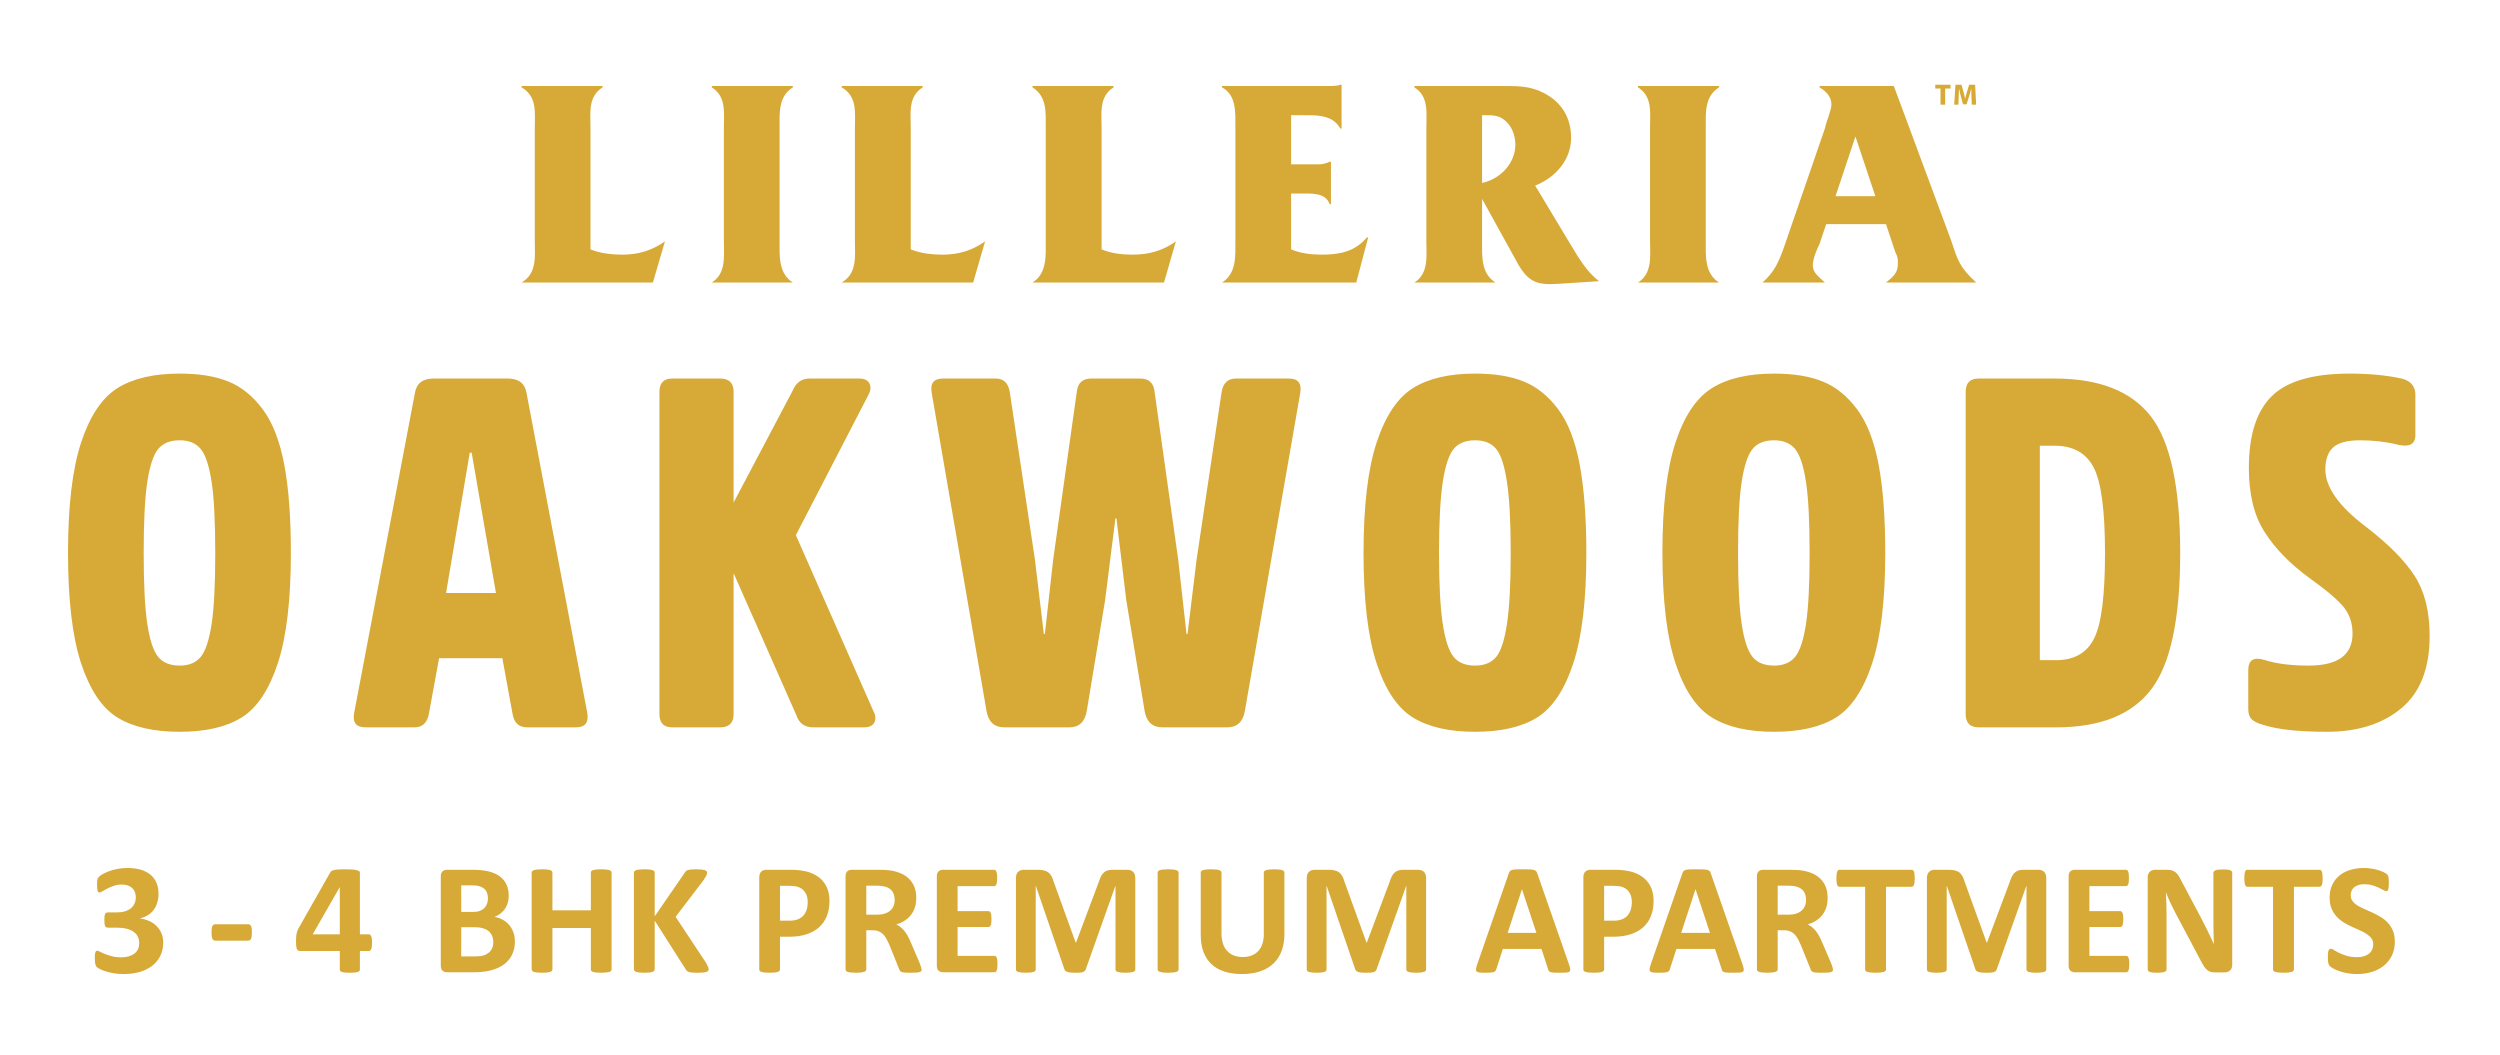 <?xml version="1.0" encoding="UTF-8" standalone="no"?>
<!DOCTYPE svg PUBLIC "-//W3C//DTD SVG 1.1//EN" "http://www.w3.org/Graphics/SVG/1.1/DTD/svg11.dtd">
<svg width="100%" height="100%" viewBox="0 0 955 403" version="1.1" xmlns="http://www.w3.org/2000/svg" xmlns:xlink="http://www.w3.org/1999/xlink" xml:space="preserve" xmlns:serif="http://www.serif.com/" style="fill-rule:evenodd;clip-rule:evenodd;stroke-linejoin:round;stroke-miterlimit:2;">
    <g transform="matrix(5.556,0,0,5.556,-5514.67,-3939.06)">
        <path d="M1094.46,725.477C1094.46,726.573 1094.37,727.759 1095.38,728.399L1089.81,728.399C1090.81,727.759 1090.63,726.573 1090.63,725.477L1090.63,717.809C1090.63,716.714 1090.81,715.618 1089.81,714.979L1089.81,714.888L1095.92,714.888C1096.93,714.888 1097.75,714.888 1098.66,715.344C1099.94,715.984 1100.58,717.079 1100.58,718.448C1100.58,720 1099.48,721.187 1098.11,721.735L1100.58,725.843C1101.13,726.755 1101.67,727.668 1102.5,728.307L1099.67,728.49C1098.3,728.581 1097.66,728.399 1096.93,727.121L1094.46,722.647L1094.46,725.477ZM1094.46,716.896L1094.46,721.552C1095.74,721.278 1096.75,720.183 1096.75,718.905C1096.75,718.266 1096.47,717.535 1095.92,717.17C1095.56,716.896 1095.1,716.896 1094.74,716.896L1094.46,716.896Z" style="fill:rgb(215,169,54);fill-rule:nonzero;"/>
    </g>
    <g transform="matrix(5.556,0,0,5.556,-5514.67,-3940.07)">
        <path d="M1046.16,725.66C1046.16,726.755 1046.07,727.942 1047.07,728.581L1041.5,728.581C1042.51,727.942 1042.33,726.755 1042.33,725.66L1042.33,717.991C1042.33,716.896 1042.51,715.801 1041.5,715.162L1041.5,715.071L1047.07,715.071L1047.07,715.162C1046.07,715.801 1046.16,716.896 1046.16,717.991L1046.16,725.66Z" style="fill:rgb(215,169,54);fill-rule:nonzero;"/>
    </g>
    <g transform="matrix(5.556,0,0,5.556,-5514.67,-3940.07)">
        <path d="M1055.18,726.299C1055.82,726.573 1056.64,726.664 1057.37,726.664C1058.46,726.664 1059.38,726.391 1060.29,725.751L1059.47,728.581L1050.43,728.581C1051.52,727.942 1051.34,726.755 1051.34,725.66L1051.34,717.991C1051.34,716.896 1051.52,715.801 1050.43,715.162L1050.43,715.071L1056,715.071L1056,715.162C1054.99,715.801 1055.18,716.896 1055.18,717.991L1055.18,726.299Z" style="fill:rgb(215,169,54);fill-rule:nonzero;"/>
    </g>
    <g transform="matrix(5.556,0,0,5.556,-5514.67,-3940.07)">
        <path d="M1068.3,726.299C1068.94,726.573 1069.67,726.664 1070.4,726.664C1071.59,726.664 1072.5,726.391 1073.41,725.751L1072.59,728.581L1063.55,728.581C1064.56,727.942 1064.46,726.755 1064.46,725.66L1064.46,717.991C1064.46,716.896 1064.56,715.801 1063.55,715.162L1063.55,715.071L1069.12,715.071L1069.12,715.162C1068.12,715.801 1068.3,716.896 1068.3,717.991L1068.3,726.299Z" style="fill:rgb(215,169,54);fill-rule:nonzero;"/>
    </g>
    <g transform="matrix(5.556,0,0,5.556,-5514.67,-3940.58)">
        <path d="M1081.33,726.391C1081.97,726.665 1082.7,726.756 1083.43,726.756C1084.62,726.756 1085.71,726.573 1086.54,725.569L1086.63,725.569L1085.81,728.673L1076.58,728.673C1077.59,728.034 1077.5,726.847 1077.5,725.752L1077.5,718.083C1077.5,716.988 1077.59,715.801 1076.58,715.254L1076.58,715.162L1083.89,715.162C1084.16,715.162 1084.53,715.162 1084.71,715.071L1084.8,715.071L1084.8,718.083L1084.71,718.083C1084.16,717.079 1082.97,717.17 1081.97,717.17L1081.33,717.17L1081.33,720.548L1083.25,720.548C1083.52,720.548 1083.8,720.457 1083.98,720.366L1084.07,720.366L1084.07,723.287L1083.98,723.287C1083.7,722.465 1082.7,722.556 1081.97,722.556L1081.33,722.556L1081.33,726.391Z" style="fill:rgb(215,169,54);fill-rule:nonzero;"/>
    </g>
    <g transform="matrix(5.556,0,0,5.556,-5514.67,-3940.07)">
        <path d="M1109.84,725.66C1109.84,726.755 1109.75,727.942 1110.75,728.581L1105.18,728.581C1106.19,727.942 1106.01,726.755 1106.01,725.66L1106.01,717.991C1106.01,716.896 1106.19,715.801 1105.18,715.162L1105.18,715.071L1110.75,715.071L1110.75,715.162C1109.75,715.801 1109.84,716.896 1109.84,717.991L1109.84,725.66Z" style="fill:rgb(215,169,54);fill-rule:nonzero;"/>
    </g>
    <g transform="matrix(5.556,0,0,5.556,-5514.67,-3940.07)">
        <path d="M1118.12,724.564L1117.66,725.934C1117.48,726.299 1117.2,726.938 1117.2,727.394C1117.2,727.942 1117.66,728.216 1118.03,728.581L1113.74,728.581C1114.56,727.851 1114.83,727.212 1115.2,726.208L1118.03,717.991C1118.12,717.535 1118.48,716.714 1118.48,716.348C1118.48,715.801 1118.12,715.436 1117.66,715.162L1117.66,715.071L1122.77,715.071L1126.7,725.66C1127.16,727.029 1127.25,727.486 1128.43,728.581L1122.23,728.581C1122.68,728.216 1123.05,727.942 1123.05,727.303C1123.05,726.938 1123.05,726.847 1122.87,726.482L1122.23,724.564L1118.12,724.564ZM1120.13,718.539L1118.76,722.647L1121.5,722.647L1120.13,718.539Z" style="fill:rgb(215,169,54);fill-rule:nonzero;"/>
    </g>
    <g transform="matrix(5.556,0,0,5.556,-5514.67,-3940.07)">
        <path d="M1033.16,726.299C1033.8,726.573 1034.62,726.664 1035.35,726.664C1036.45,726.664 1037.36,726.391 1038.28,725.751L1037.45,728.581L1028.42,728.581C1029.51,727.942 1029.33,726.755 1029.33,725.66L1029.33,717.991C1029.33,716.896 1029.51,715.801 1028.42,715.162L1028.42,715.071L1033.99,715.071L1033.99,715.162C1032.98,715.801 1033.16,716.896 1033.16,717.991L1033.16,726.299Z" style="fill:rgb(215,169,54);fill-rule:nonzero;"/>
    </g>
    <g transform="matrix(5.556,0,0,5.556,-5514.67,-4008.52)">
        <path d="M1125.98,728.672L1126.3,728.672L1126.3,727.561L1126.67,727.561L1126.67,727.301L1125.62,727.301L1125.62,727.561L1125.98,727.561L1125.98,728.672ZM1128.13,728.672L1128.43,728.672L1128.36,727.301L1127.95,727.301L1127.81,727.756C1127.76,727.909 1127.71,728.09 1127.68,728.249L1127.67,728.249C1127.64,728.088 1127.6,727.917 1127.55,727.758L1127.42,727.301L1127.01,727.301L1126.92,728.672L1127.21,728.672L1127.23,728.151C1127.24,727.98 1127.25,727.769 1127.25,727.584L1127.26,727.584C1127.29,727.762 1127.34,727.958 1127.38,728.119L1127.53,728.65L1127.77,728.65L1127.94,728.115C1127.99,727.954 1128.05,727.758 1128.09,727.584L1128.1,727.584C1128.1,727.783 1128.1,727.982 1128.11,728.147L1128.13,728.672Z" style="fill:rgb(215,169,54);fill-rule:nonzero;"/>
    </g>
    <g transform="matrix(5.556,0,0,5.556,-5514.67,-3658.58)">
        <path d="M1004.92,684.178C1003.13,684.178 1001.7,684.512 1000.63,685.18C999.571,685.849 998.739,687.094 998.138,688.917C997.538,690.74 997.238,693.271 997.238,696.509C997.238,699.748 997.538,702.278 998.138,704.101C998.739,705.924 999.571,707.164 1000.63,707.821C1001.7,708.478 1003.13,708.806 1004.92,708.806C1006.7,708.806 1008.12,708.478 1009.18,707.821C1010.23,707.164 1011.06,705.924 1011.66,704.101C1012.26,702.278 1012.56,699.748 1012.56,696.509C1012.56,694.063 1012.41,692.031 1012.1,690.412C1011.79,688.792 1011.3,687.53 1010.62,686.624C1009.94,685.718 1009.16,685.084 1008.26,684.722C1007.37,684.359 1006.25,684.178 1004.92,684.178ZM1004.92,704.254C1004.26,704.254 1003.77,704.056 1003.44,703.66C1003.11,703.263 1002.86,702.511 1002.69,701.401C1002.52,700.291 1002.44,698.661 1002.44,696.509C1002.44,694.358 1002.52,692.727 1002.69,691.618C1002.86,690.508 1003.11,689.755 1003.44,689.359C1003.77,688.962 1004.26,688.764 1004.92,688.764C1005.55,688.764 1006.03,688.962 1006.36,689.359C1006.69,689.755 1006.94,690.508 1007.11,691.618C1007.28,692.727 1007.36,694.358 1007.36,696.509C1007.36,698.661 1007.28,700.291 1007.11,701.401C1006.94,702.511 1006.69,703.263 1006.36,703.66C1006.03,704.056 1005.55,704.254 1004.92,704.254ZM1023.23,699.261L1024.86,689.613L1024.99,689.613L1026.66,699.261L1023.23,699.261ZM1022.38,684.518C1021.63,684.518 1021.2,684.846 1021.09,685.503L1016.91,707.515C1016.79,708.172 1017.05,708.5 1017.69,708.5L1021.05,708.5C1021.59,708.5 1021.92,708.206 1022.04,707.617L1022.75,703.745L1027.1,703.745L1027.81,707.617C1027.92,708.206 1028.25,708.5 1028.8,708.5L1032.16,708.5C1032.79,708.5 1033.05,708.172 1032.94,707.515L1028.76,685.503C1028.65,684.846 1028.22,684.518 1027.47,684.518L1022.38,684.518ZM1043,693.044L1043,685.435C1043,684.824 1042.69,684.518 1042.08,684.518L1038.78,684.518C1038.19,684.518 1037.9,684.824 1037.9,685.435L1037.9,707.583C1037.9,708.195 1038.19,708.5 1038.78,708.5L1042.08,708.5C1042.69,708.5 1043,708.195 1043,707.583L1043,697.902L1047.31,707.651C1047.49,708.217 1047.88,708.5 1048.46,708.5L1051.96,708.5C1052.33,708.5 1052.56,708.387 1052.68,708.161C1052.79,707.934 1052.77,707.674 1052.61,707.379L1047.28,695.286L1052.27,685.639C1052.43,685.345 1052.45,685.084 1052.34,684.858C1052.22,684.631 1051.99,684.518 1051.62,684.518L1048.23,684.518C1047.68,684.518 1047.3,684.79 1047.07,685.333L1043,693.044ZM1067.59,684.518C1067,684.518 1066.67,684.812 1066.6,685.401L1064.97,696.985L1064.4,702.08L1064.33,702.08L1063.72,696.985L1061.98,685.401C1061.87,684.812 1061.55,684.518 1061.03,684.518L1057.4,684.518C1056.76,684.518 1056.5,684.846 1056.62,685.503L1060.39,707.379C1060.52,708.127 1060.93,708.5 1061.61,708.5L1066.09,708.5C1066.75,708.5 1067.15,708.127 1067.28,707.379L1068.54,699.77L1069.25,694.131L1069.32,694.131L1070,699.77L1071.26,707.379C1071.39,708.127 1071.8,708.5 1072.48,708.5L1076.93,708.5C1077.61,708.5 1078.02,708.127 1078.15,707.379L1081.96,685.503C1082.07,684.846 1081.81,684.518 1081.18,684.518L1077.54,684.518C1077,684.518 1076.67,684.812 1076.56,685.401L1074.83,696.985L1074.21,702.08L1074.14,702.08L1073.57,696.985L1071.94,685.401C1071.87,684.812 1071.54,684.518 1070.95,684.518L1067.59,684.518ZM1093.98,684.178C1092.19,684.178 1090.77,684.512 1089.7,685.18C1088.64,685.849 1087.81,687.094 1087.21,688.917C1086.61,690.74 1086.31,693.271 1086.31,696.509C1086.31,699.748 1086.61,702.278 1087.21,704.101C1087.81,705.924 1088.64,707.164 1089.7,707.821C1090.77,708.478 1092.19,708.806 1093.98,708.806C1095.77,708.806 1097.19,708.478 1098.25,707.821C1099.3,707.164 1100.13,705.924 1100.73,704.101C1101.33,702.278 1101.63,699.748 1101.63,696.509C1101.63,694.063 1101.47,692.031 1101.17,690.412C1100.86,688.792 1100.37,687.53 1099.69,686.624C1099.01,685.718 1098.22,685.084 1097.33,684.722C1096.43,684.359 1095.32,684.178 1093.98,684.178ZM1093.98,704.254C1093.33,704.254 1092.83,704.056 1092.51,703.66C1092.18,703.263 1091.93,702.511 1091.76,701.401C1091.59,700.291 1091.5,698.661 1091.5,696.509C1091.5,694.358 1091.59,692.727 1091.76,691.618C1091.93,690.508 1092.18,689.755 1092.51,689.359C1092.83,688.962 1093.33,688.764 1093.98,688.764C1094.62,688.764 1095.1,688.962 1095.43,689.359C1095.76,689.755 1096,690.508 1096.17,691.618C1096.34,692.727 1096.43,694.358 1096.43,696.509C1096.43,698.661 1096.34,700.291 1096.17,701.401C1096,702.511 1095.76,703.263 1095.43,703.66C1095.1,704.056 1094.62,704.254 1093.98,704.254ZM1114.54,684.178C1112.75,684.178 1111.32,684.512 1110.26,685.18C1109.19,685.849 1108.36,687.094 1107.76,688.917C1107.16,690.74 1106.86,693.271 1106.86,696.509C1106.86,699.748 1107.16,702.278 1107.76,704.101C1108.36,705.924 1109.19,707.164 1110.26,707.821C1111.32,708.478 1112.75,708.806 1114.54,708.806C1116.32,708.806 1117.75,708.478 1118.8,707.821C1119.85,707.164 1120.68,705.924 1121.28,704.101C1121.88,702.278 1122.18,699.748 1122.18,696.509C1122.18,694.063 1122.03,692.031 1121.72,690.412C1121.41,688.792 1120.92,687.53 1120.24,686.624C1119.56,685.718 1118.78,685.084 1117.88,684.722C1116.99,684.359 1115.87,684.178 1114.54,684.178ZM1114.54,704.254C1113.88,704.254 1113.38,704.056 1113.06,703.66C1112.73,703.263 1112.48,702.511 1112.31,701.401C1112.14,700.291 1112.06,698.661 1112.06,696.509C1112.06,694.358 1112.14,692.727 1112.31,691.618C1112.48,690.508 1112.73,689.755 1113.06,689.359C1113.38,688.962 1113.88,688.764 1114.54,688.764C1115.17,688.764 1115.65,688.962 1115.98,689.359C1116.31,689.755 1116.56,690.508 1116.73,691.618C1116.9,692.727 1116.98,694.358 1116.98,696.509C1116.98,698.661 1116.9,700.291 1116.73,701.401C1116.56,702.511 1116.31,703.263 1115.98,703.66C1115.65,704.056 1115.17,704.254 1114.54,704.254ZM1133.93,708.5C1136.97,708.5 1139.14,707.629 1140.47,705.885C1141.8,704.141 1142.46,701.016 1142.46,696.509C1142.46,691.98 1141.78,688.849 1140.44,687.116C1139.09,685.384 1136.89,684.518 1133.83,684.518L1128.6,684.518C1128.01,684.518 1127.71,684.824 1127.71,685.435L1127.71,707.583C1127.71,708.195 1128.01,708.5 1128.6,708.5L1133.93,708.5ZM1133.83,689.138C1135.1,689.138 1135.99,689.636 1136.51,690.633C1137.03,691.629 1137.29,693.588 1137.29,696.509C1137.29,699.408 1137.05,701.361 1136.55,702.369C1136.05,703.377 1135.18,703.881 1133.93,703.881L1132.81,703.881L1132.81,689.138L1133.83,689.138ZM1159.61,702.216C1159.61,700.54 1159.27,699.17 1158.59,698.106C1157.91,697.041 1156.79,695.909 1155.23,694.709C1153.37,693.305 1152.44,691.991 1152.44,690.768C1152.44,690.066 1152.63,689.557 1152.99,689.24C1153.35,688.923 1153.96,688.764 1154.82,688.764C1155.75,688.764 1156.62,688.866 1157.44,689.07C1158.23,689.251 1158.63,689.024 1158.63,688.39L1158.63,685.639C1158.63,685.05 1158.31,684.676 1157.68,684.518C1156.63,684.291 1155.44,684.178 1154.11,684.178C1151.6,684.178 1149.81,684.693 1148.76,685.724C1147.71,686.754 1147.18,688.402 1147.18,690.667C1147.18,692.478 1147.54,693.95 1148.27,695.082C1148.99,696.215 1150.02,697.268 1151.36,698.242C1152.56,699.102 1153.35,699.782 1153.74,700.28C1154.12,700.778 1154.31,701.367 1154.31,702.046C1154.31,703.518 1153.31,704.254 1151.29,704.254C1150.09,704.254 1149.09,704.13 1148.3,703.881C1147.53,703.631 1147.14,703.858 1147.14,704.56L1147.14,707.244C1147.14,707.561 1147.22,707.793 1147.37,707.94C1147.51,708.087 1147.78,708.217 1148.16,708.33C1149.16,708.648 1150.62,708.806 1152.55,708.806C1154.67,708.806 1156.38,708.263 1157.68,707.176C1158.97,706.088 1159.61,704.435 1159.61,702.216" style="fill:rgb(215,169,54);fill-rule:nonzero;"/>
    </g>
    <g transform="matrix(1.155,0,0,1.155,-110.736,-57.725)">
        <path d="M149.859,361.627C149.859,363.315 149.538,364.817 148.894,366.123C148.242,367.427 147.348,368.526 146.195,369.411C145.042,370.296 143.666,370.975 142.066,371.441C140.457,371.896 138.705,372.129 136.801,372.129C135.657,372.129 134.576,372.049 133.557,371.879C132.546,371.709 131.653,371.502 130.876,371.252C130.097,371.011 129.463,370.753 128.954,370.483C128.453,370.225 128.123,370.019 127.962,369.885C127.801,369.742 127.685,369.591 127.604,369.411C127.532,369.241 127.461,369.036 127.398,368.803C127.335,368.562 127.291,368.268 127.264,367.91C127.238,367.561 127.228,367.123 127.228,366.622C127.228,365.792 127.301,365.211 127.434,364.888C127.578,364.567 127.792,364.406 128.069,364.406C128.239,364.406 128.543,364.523 128.972,364.754C129.4,364.987 129.946,365.238 130.608,365.506C131.269,365.773 132.046,366.024 132.94,366.257C133.834,366.488 134.844,366.604 135.979,366.604C136.935,366.604 137.784,366.488 138.518,366.264C139.25,366.041 139.876,365.719 140.395,365.318C140.904,364.907 141.288,364.414 141.548,363.834C141.798,363.253 141.923,362.6 141.923,361.894C141.923,361.107 141.772,360.411 141.467,359.784C141.154,359.159 140.707,358.624 140.099,358.186C139.501,357.738 138.742,357.398 137.82,357.157C136.908,356.917 135.827,356.791 134.584,356.791L131.653,356.791C131.42,356.791 131.233,356.764 131.072,356.701C130.919,356.639 130.786,356.513 130.678,356.317C130.581,356.129 130.501,355.862 130.455,355.521C130.411,355.183 130.392,354.743 130.392,354.208C130.392,353.698 130.411,353.287 130.455,352.966C130.501,352.644 130.572,352.394 130.669,352.224C130.759,352.044 130.885,351.919 131.027,351.857C131.179,351.786 131.357,351.749 131.563,351.749L134.513,351.749C135.523,351.749 136.417,351.633 137.195,351.392C137.981,351.159 138.633,350.821 139.17,350.383C139.697,349.945 140.099,349.417 140.376,348.791C140.653,348.175 140.797,347.487 140.797,346.726C140.797,346.154 140.697,345.6 140.51,345.091C140.313,344.573 140.036,344.126 139.661,343.749C139.286,343.375 138.803,343.071 138.214,342.857C137.623,342.633 136.926,342.526 136.123,342.526C135.219,342.526 134.37,342.66 133.565,342.937C132.762,343.204 132.046,343.499 131.411,343.822C130.778,344.153 130.241,344.457 129.793,344.734C129.346,345.011 129.025,345.153 128.811,345.153C128.677,345.153 128.551,345.126 128.453,345.064C128.346,345.002 128.257,344.885 128.186,344.707C128.123,344.528 128.069,344.277 128.033,343.947C127.997,343.608 127.979,343.178 127.979,342.651C127.979,342.213 127.989,341.855 128.006,341.561C128.023,341.274 128.059,341.033 128.113,340.836C128.167,340.649 128.229,340.479 128.31,340.336C128.381,340.202 128.516,340.051 128.685,339.881C128.864,339.71 129.222,339.469 129.757,339.138C130.304,338.808 130.982,338.485 131.797,338.173C132.619,337.86 133.565,337.6 134.638,337.378C135.71,337.162 136.872,337.055 138.134,337.055C139.768,337.055 141.217,337.252 142.486,337.636C143.746,338.021 144.809,338.575 145.677,339.299C146.535,340.024 147.197,340.917 147.634,341.972C148.082,343.034 148.304,344.224 148.304,345.556C148.304,346.584 148.17,347.549 147.912,348.433C147.652,349.328 147.267,350.123 146.759,350.821C146.258,351.526 145.623,352.117 144.863,352.608C144.104,353.099 143.228,353.466 142.236,353.707L142.236,353.787C143.425,353.931 144.488,354.225 145.436,354.69C146.374,355.147 147.178,355.728 147.831,356.424C148.483,357.121 148.984,357.909 149.332,358.792C149.682,359.669 149.859,360.616 149.859,361.627ZM179.186,358.347C179.186,359.366 179.088,360.071 178.899,360.474C178.704,360.876 178.4,361.081 177.979,361.081L167.066,361.081C166.628,361.081 166.314,360.876 166.118,360.464C165.931,360.053 165.833,359.347 165.833,358.347C165.833,357.362 165.931,356.674 166.118,356.272C166.314,355.871 166.628,355.664 167.066,355.664L177.979,355.664C178.193,355.664 178.373,355.709 178.514,355.798C178.667,355.888 178.792,356.032 178.899,356.246C178.998,356.451 179.078,356.737 179.123,357.085C179.168,357.434 179.186,357.855 179.186,358.347ZM218.932,361.778C218.932,362.672 218.844,363.351 218.655,363.816C218.477,364.281 218.227,364.513 217.913,364.513L214.91,364.513L214.91,370.653C214.91,370.824 214.857,370.975 214.749,371.11C214.652,371.244 214.463,371.351 214.204,371.441C213.937,371.521 213.597,371.592 213.176,371.636C212.756,371.682 212.211,371.699 211.549,371.699C210.914,371.699 210.387,371.682 209.959,371.636C209.529,371.592 209.181,371.521 208.931,371.441C208.68,371.351 208.502,371.244 208.403,371.11C208.305,370.975 208.261,370.824 208.261,370.653L208.261,364.513L195.301,364.513C195.059,364.513 194.836,364.487 194.648,364.424C194.452,364.361 194.289,364.219 194.156,364.003C194.031,363.781 193.932,363.468 193.871,363.057C193.808,362.646 193.781,362.099 193.781,361.411C193.781,360.849 193.791,360.366 193.817,359.954C193.844,359.543 193.888,359.168 193.951,358.838C194.014,358.507 194.102,358.194 194.209,357.89C194.326,357.595 194.469,357.282 194.648,356.951L205.168,338.397C205.258,338.244 205.409,338.11 205.616,337.994C205.829,337.877 206.114,337.789 206.491,337.709C206.866,337.628 207.349,337.573 207.921,337.538C208.493,337.502 209.198,337.485 210.012,337.485C210.907,337.485 211.676,337.502 212.301,337.547C212.935,337.592 213.444,337.663 213.82,337.762C214.195,337.851 214.472,337.976 214.652,338.11C214.82,338.253 214.91,338.414 214.91,338.611L214.91,358.989L217.913,358.989C218.191,358.989 218.431,359.204 218.628,359.633C218.834,360.062 218.932,360.776 218.932,361.778ZM208.261,343.438L208.206,343.438L199.305,358.989L208.261,358.989L208.261,343.438ZM266.163,361.367C266.163,362.573 265.995,363.664 265.664,364.647C265.334,365.622 264.877,366.488 264.296,367.239C263.707,367.991 263.009,368.633 262.204,369.179C261.392,369.724 260.497,370.162 259.523,370.519C258.549,370.868 257.504,371.128 256.395,371.288C255.286,371.458 254.053,371.538 252.694,371.538L243.694,371.538C243.123,371.538 242.639,371.368 242.246,371.028C241.853,370.69 241.657,370.136 241.657,369.367L241.657,339.817C241.657,339.049 241.853,338.494 242.246,338.154C242.639,337.816 243.123,337.646 243.694,337.646L252.186,337.646C254.258,337.646 256.011,337.824 257.45,338.173C258.888,338.521 260.096,339.049 261.078,339.754C262.071,340.462 262.822,341.354 263.34,342.436C263.867,343.518 264.126,344.787 264.126,346.253C264.126,347.076 264.019,347.844 263.814,348.568C263.608,349.291 263.296,349.953 262.902,350.543C262.499,351.142 262.008,351.66 261.419,352.117C260.838,352.572 260.176,352.938 259.425,353.216C260.381,353.394 261.276,353.698 262.088,354.136C262.902,354.575 263.608,355.137 264.206,355.825C264.814,356.513 265.288,357.328 265.638,358.247C265.986,359.178 266.163,360.214 266.163,361.367ZM257.261,347.083C257.261,346.404 257.154,345.797 256.949,345.252C256.743,344.715 256.431,344.26 256.011,343.902C255.591,343.545 255.063,343.277 254.428,343.081C253.793,342.891 252.944,342.794 251.882,342.794L248.414,342.794L248.414,351.589L252.247,351.589C253.239,351.589 254.036,351.472 254.625,351.232C255.216,350.998 255.707,350.677 256.101,350.266C256.493,349.855 256.779,349.372 256.976,348.827C257.163,348.272 257.261,347.701 257.261,347.083ZM259.031,361.617C259.031,360.832 258.897,360.124 258.638,359.499C258.379,358.882 257.995,358.364 257.485,357.943C256.984,357.524 256.342,357.202 255.554,356.97C254.768,356.747 253.749,356.63 252.489,356.63L248.414,356.63L248.414,366.283L253.382,366.283C254.338,366.283 255.143,366.184 255.804,365.979C256.458,365.783 257.02,365.479 257.504,365.085C257.976,364.691 258.353,364.209 258.629,363.619C258.897,363.038 259.031,362.368 259.031,361.617ZM298.153,370.6C298.153,370.77 298.099,370.931 297.984,371.074C297.867,371.208 297.68,371.324 297.42,371.414C297.161,371.494 296.812,371.566 296.374,371.619C295.944,371.672 295.392,371.699 294.738,371.699C294.059,371.699 293.496,371.672 293.05,371.619C292.603,371.566 292.263,371.494 292.003,371.414C291.754,371.324 291.574,371.208 291.458,371.074C291.342,370.931 291.288,370.77 291.288,370.6L291.288,356.898L278.579,356.898L278.579,370.6C278.579,370.77 278.526,370.931 278.417,371.074C278.319,371.208 278.132,371.324 277.872,371.414C277.614,371.494 277.264,371.566 276.827,371.619C276.398,371.672 275.834,371.699 275.165,371.699C274.504,371.699 273.949,371.672 273.502,371.619C273.055,371.566 272.707,371.494 272.447,371.414C272.189,371.324 272,371.208 271.885,371.074C271.768,370.931 271.714,370.77 271.714,370.6L271.714,338.584C271.714,338.414 271.768,338.253 271.885,338.11C272,337.976 272.189,337.86 272.447,337.77C272.707,337.682 273.055,337.619 273.502,337.566C273.949,337.512 274.504,337.485 275.165,337.485C275.834,337.485 276.398,337.512 276.827,337.566C277.264,337.619 277.614,337.69 277.872,337.77C278.132,337.86 278.319,337.976 278.417,338.11C278.526,338.253 278.579,338.414 278.579,338.584L278.579,351.052L291.288,351.052L291.288,338.584C291.288,338.414 291.342,338.253 291.458,338.11C291.574,337.976 291.754,337.86 292.003,337.77C292.263,337.69 292.603,337.619 293.05,337.566C293.496,337.512 294.059,337.485 294.738,337.485C295.392,337.485 295.944,337.512 296.374,337.566C296.812,337.619 297.161,337.682 297.42,337.77C297.68,337.86 297.867,337.976 297.984,338.11C298.099,338.253 298.153,338.414 298.153,338.584L298.153,370.6ZM330.267,370.519C330.267,370.717 330.222,370.887 330.124,371.028C330.025,371.181 329.847,371.298 329.57,371.395C329.302,371.494 328.935,371.566 328.461,371.619C327.987,371.672 327.398,371.699 326.683,371.699C325.548,371.699 324.734,371.655 324.234,371.566C323.734,371.485 323.376,371.351 323.161,371.172C322.946,371.002 322.776,370.787 322.652,370.547L312.409,354.458L312.409,370.547C312.409,370.734 312.356,370.904 312.247,371.047C312.149,371.181 311.962,371.306 311.702,371.395C311.444,371.494 311.094,371.566 310.657,371.619C310.228,371.672 309.664,371.699 308.995,371.699C308.334,371.699 307.779,371.672 307.332,371.619C306.885,371.566 306.537,371.494 306.277,371.395C306.019,371.298 305.829,371.181 305.714,371.047C305.598,370.904 305.544,370.734 305.544,370.547L305.544,338.611C305.544,338.414 305.598,338.253 305.714,338.11C305.829,337.976 306.019,337.86 306.277,337.77C306.537,337.682 306.885,337.619 307.332,337.566C307.779,337.512 308.334,337.485 308.995,337.485C309.664,337.485 310.228,337.512 310.657,337.566C311.094,337.619 311.444,337.682 311.702,337.77C311.962,337.86 312.149,337.976 312.247,338.11C312.356,338.253 312.409,338.414 312.409,338.611L312.409,353.046L322.331,338.638C322.455,338.414 322.598,338.227 322.776,338.074C322.946,337.923 323.179,337.806 323.457,337.717C323.734,337.636 324.091,337.573 324.529,337.538C324.967,337.502 325.521,337.485 326.2,337.485C326.897,337.485 327.469,337.512 327.926,337.566C328.381,337.619 328.738,337.69 329.016,337.789C329.283,337.877 329.471,338.003 329.57,338.137C329.677,338.281 329.731,338.432 329.731,338.611C329.731,338.906 329.65,339.209 329.499,339.531C329.337,339.844 329.042,340.336 328.604,341.024L319.327,353.206L329.453,368.526C329.838,369.241 330.071,369.724 330.151,369.956C330.231,370.189 330.267,370.376 330.267,370.519ZM370.211,347.942C370.211,349.855 369.916,351.536 369.318,353.002C368.727,354.476 367.859,355.709 366.716,356.71C365.581,357.719 364.187,358.481 362.534,359.008C360.88,359.536 358.931,359.794 356.688,359.794L353.855,359.794L353.855,370.6C353.855,370.779 353.801,370.931 353.685,371.074C353.568,371.208 353.381,371.324 353.121,371.414C352.863,371.502 352.513,371.566 352.076,371.619C351.647,371.672 351.083,371.699 350.414,371.699C349.753,371.699 349.198,371.672 348.751,371.619C348.304,371.566 347.956,371.494 347.696,371.414C347.438,371.324 347.248,371.208 347.151,371.074C347.044,370.931 346.991,370.77 346.991,370.6L346.991,340.112C346.991,339.29 347.204,338.674 347.633,338.262C348.063,337.851 348.625,337.646 349.323,337.646L357.313,337.646C358.118,337.646 358.886,337.672 359.611,337.736C360.334,337.797 361.201,337.931 362.22,338.128C363.229,338.334 364.258,338.701 365.294,339.246C366.332,339.781 367.225,340.469 367.959,341.301C368.691,342.132 369.255,343.098 369.639,344.214C370.023,345.323 370.211,346.566 370.211,347.942ZM363.025,348.443C363.025,347.253 362.811,346.271 362.391,345.502C361.97,344.734 361.452,344.161 360.834,343.795C360.219,343.428 359.574,343.195 358.904,343.098C358.225,343 357.527,342.954 356.804,342.954L353.855,342.954L353.855,354.485L356.965,354.485C358.074,354.485 358.993,354.332 359.744,354.038C360.486,353.743 361.104,353.323 361.576,352.786C362.05,352.26 362.408,351.616 362.658,350.874C362.899,350.132 363.025,349.318 363.025,348.443ZM400.68,370.653C400.68,370.841 400.644,371.002 400.573,371.137C400.502,371.271 400.34,371.378 400.082,371.468C399.814,371.548 399.438,371.609 398.929,371.646C398.419,371.682 397.731,371.699 396.864,371.699C396.131,371.699 395.549,371.682 395.112,371.646C394.674,371.609 394.326,371.548 394.076,371.449C393.825,371.351 393.646,371.234 393.538,371.083C393.441,370.931 393.351,370.753 393.28,370.547L390.223,362.957C389.857,362.099 389.499,361.331 389.149,360.669C388.801,360 388.408,359.446 387.979,358.998C387.549,358.551 387.05,358.221 386.486,357.989C385.932,357.766 385.28,357.649 384.546,357.649L382.393,357.649L382.393,370.6C382.393,370.77 382.34,370.931 382.223,371.064C382.107,371.208 381.919,371.324 381.659,371.414C381.401,371.494 381.052,371.566 380.614,371.619C380.186,371.672 379.622,371.699 378.953,371.699C378.291,371.699 377.737,371.672 377.289,371.619C376.842,371.566 376.494,371.494 376.234,371.414C375.976,371.324 375.787,371.208 375.689,371.074C375.582,370.931 375.529,370.77 375.529,370.6L375.529,339.817C375.529,339.049 375.726,338.494 376.118,338.154C376.512,337.816 376.995,337.646 377.567,337.646L386.343,337.646C387.228,337.646 387.97,337.663 388.542,337.699C389.114,337.736 389.642,337.779 390.114,337.824C391.474,338.021 392.699,338.351 393.789,338.825C394.88,339.29 395.809,339.907 396.568,340.666C397.329,341.427 397.91,342.319 398.312,343.357C398.713,344.394 398.91,345.583 398.91,346.932C398.91,348.058 398.767,349.094 398.482,350.025C398.187,350.964 397.767,351.794 397.203,352.528C396.648,353.26 395.961,353.894 395.138,354.432C394.316,354.976 393.378,355.404 392.332,355.745C392.841,355.986 393.314,356.282 393.762,356.63C394.209,356.978 394.629,357.408 395.022,357.909C395.416,358.408 395.791,358.972 396.14,359.616C396.488,360.251 396.828,360.973 397.159,361.778L400.028,368.472C400.286,369.134 400.466,369.617 400.546,369.929C400.636,370.233 400.68,370.476 400.68,370.653ZM391.778,347.638C391.778,346.521 391.527,345.573 391.019,344.814C390.508,344.046 389.677,343.499 388.524,343.187C388.176,343.098 387.782,343.034 387.335,342.981C386.888,342.928 386.272,342.901 385.485,342.901L382.393,342.901L382.393,352.501L385.905,352.501C386.888,352.501 387.738,352.384 388.471,352.143C389.212,351.91 389.82,351.579 390.312,351.151C390.803,350.731 391.17,350.213 391.411,349.622C391.653,349.033 391.778,348.372 391.778,347.638ZM425.778,368.83C425.778,369.34 425.761,369.761 425.714,370.109C425.671,370.449 425.608,370.726 425.518,370.931C425.429,371.145 425.321,371.298 425.187,371.395C425.063,371.494 424.91,371.538 424.759,371.538L407.759,371.538C407.187,371.538 406.704,371.368 406.31,371.028C405.918,370.69 405.721,370.136 405.721,369.367L405.721,339.817C405.721,339.049 405.918,338.494 406.31,338.154C406.704,337.816 407.187,337.646 407.759,337.646L424.678,337.646C424.829,337.646 424.973,337.69 425.099,337.779C425.214,337.869 425.321,338.021 425.411,338.234C425.491,338.458 425.563,338.736 425.608,339.076C425.652,339.424 425.671,339.853 425.671,340.381C425.671,340.872 425.652,341.283 425.608,341.632C425.563,341.972 425.501,342.249 425.411,342.453C425.321,342.669 425.214,342.821 425.099,342.919C424.973,343.017 424.829,343.062 424.678,343.062L412.586,343.062L412.586,351.321L422.774,351.321C422.935,351.321 423.078,351.366 423.203,351.463C423.337,351.562 423.446,351.706 423.534,351.91C423.623,352.107 423.686,352.375 423.731,352.724C423.776,353.063 423.793,353.474 423.793,353.957C423.793,354.466 423.776,354.887 423.731,355.217C423.686,355.548 423.623,355.817 423.534,356.013C423.446,356.219 423.337,356.362 423.203,356.443C423.078,356.532 422.935,356.576 422.774,356.576L412.586,356.576L412.586,366.123L424.759,366.123C424.919,366.123 425.063,366.167 425.187,366.264C425.321,366.364 425.429,366.515 425.518,366.729C425.608,366.936 425.671,367.213 425.714,367.553C425.761,367.901 425.778,368.321 425.778,368.83ZM471.353,370.6C471.353,370.77 471.308,370.931 471.211,371.074C471.112,371.208 470.934,371.324 470.683,371.414C470.433,371.494 470.093,371.566 469.672,371.619C469.253,371.672 468.716,371.699 468.074,371.699C467.439,371.699 466.912,371.672 466.491,371.619C466.071,371.566 465.74,371.494 465.489,371.414C465.248,371.324 465.069,371.208 464.972,371.074C464.864,370.931 464.811,370.77 464.811,370.6L464.811,343.008L464.757,343.008L454.97,370.573C454.899,370.797 454.791,370.984 454.629,371.137C454.469,371.288 454.264,371.404 453.987,371.494C453.718,371.575 453.37,371.636 452.959,371.663C452.538,371.69 452.029,371.699 451.439,371.699C450.841,371.699 450.34,371.682 449.919,371.636C449.499,371.592 449.151,371.521 448.883,371.422C448.616,371.324 448.4,371.208 448.239,371.074C448.088,370.931 447.981,370.761 447.927,370.573L438.478,343.008L438.425,343.008L438.425,370.6C438.425,370.77 438.381,370.931 438.283,371.074C438.184,371.208 438.006,371.324 437.746,371.414C437.478,371.494 437.138,371.566 436.727,371.619C436.316,371.672 435.789,371.699 435.144,371.699C434.51,371.699 433.984,371.672 433.563,371.619C433.143,371.566 432.803,371.494 432.553,371.414C432.302,371.324 432.124,371.208 432.027,371.074C431.927,370.931 431.883,370.77 431.883,370.6L431.883,340.398C431.883,339.504 432.114,338.825 432.589,338.351C433.063,337.877 433.688,337.646 434.483,337.646L438.989,337.646C439.793,337.646 440.489,337.709 441.063,337.843C441.644,337.976 442.143,338.191 442.563,338.494C442.974,338.798 443.332,339.2 443.609,339.701C443.886,340.202 444.137,340.819 444.343,341.551L451.646,361.742L451.753,361.742L459.313,341.597C459.537,340.863 459.787,340.246 460.055,339.737C460.332,339.236 460.646,338.825 461.003,338.512C461.361,338.2 461.791,337.976 462.272,337.843C462.763,337.709 463.335,337.646 463.979,337.646L468.627,337.646C469.101,337.646 469.504,337.709 469.842,337.833C470.182,337.949 470.469,338.128 470.683,338.37C470.907,338.602 471.067,338.888 471.184,339.227C471.299,339.567 471.353,339.961 471.353,340.398L471.353,370.6ZM485.672,370.6C485.672,370.77 485.619,370.931 485.502,371.074C485.386,371.208 485.198,371.324 484.938,371.414C484.68,371.494 484.323,371.566 483.893,371.619C483.455,371.672 482.893,371.699 482.212,371.699C481.551,371.699 480.997,371.672 480.551,371.619C480.104,371.566 479.746,371.494 479.486,371.414C479.228,371.324 479.039,371.208 478.924,371.074C478.808,370.931 478.754,370.77 478.754,370.6L478.754,338.584C478.754,338.414 478.808,338.253 478.924,338.11C479.039,337.976 479.228,337.86 479.504,337.77C479.773,337.682 480.121,337.619 480.559,337.566C480.997,337.512 481.551,337.485 482.212,337.485C482.893,337.485 483.455,337.512 483.893,337.566C484.323,337.619 484.68,337.682 484.938,337.77C485.198,337.86 485.386,337.976 485.502,338.11C485.619,338.253 485.672,338.414 485.672,338.584L485.672,370.6ZM520.674,358.909C520.674,360.983 520.37,362.843 519.753,364.477C519.144,366.123 518.25,367.507 517.063,368.643C515.874,369.778 514.408,370.644 512.664,371.234C510.913,371.833 508.91,372.129 506.641,372.129C504.513,372.129 502.6,371.86 500.912,371.332C499.212,370.797 497.782,369.992 496.612,368.91C495.441,367.83 494.548,366.481 493.931,364.862C493.313,363.244 493.001,361.357 493.001,359.195L493.001,338.584C493.001,338.414 493.055,338.253 493.162,338.11C493.259,337.976 493.447,337.86 493.716,337.77C493.984,337.682 494.342,337.619 494.779,337.566C495.209,337.512 495.772,337.485 496.45,337.485C497.104,337.485 497.658,337.512 498.086,337.566C498.524,337.619 498.874,337.682 499.132,337.77C499.392,337.86 499.579,337.976 499.696,338.11C499.812,338.253 499.866,338.414 499.866,338.584L499.866,358.604C499.866,359.954 500.034,361.117 500.365,362.109C500.696,363.091 501.17,363.915 501.797,364.557C502.412,365.202 503.154,365.693 504.022,366.014C504.888,366.337 505.853,366.498 506.918,366.498C507.998,366.498 508.973,366.328 509.822,365.997C510.68,365.666 511.404,365.184 512.003,364.549C512.593,363.906 513.058,363.119 513.379,362.189C513.702,361.251 513.863,360.187 513.863,358.998L513.863,338.584C513.863,338.414 513.916,338.253 514.023,338.11C514.121,337.976 514.308,337.86 514.568,337.77C514.828,337.682 515.186,337.619 515.631,337.566C516.078,337.512 516.633,337.485 517.294,337.485C517.956,337.485 518.501,337.512 518.931,337.566C519.359,337.619 519.708,337.682 519.967,337.77C520.227,337.86 520.414,337.976 520.512,338.11C520.619,338.253 520.674,338.414 520.674,338.584L520.674,358.909ZM567.535,370.6C567.535,370.77 567.491,370.931 567.393,371.074C567.294,371.208 567.116,371.324 566.866,371.414C566.616,371.494 566.276,371.566 565.855,371.619C565.436,371.672 564.899,371.699 564.257,371.699C563.622,371.699 563.094,371.672 562.674,371.619C562.253,371.566 561.923,371.494 561.672,371.414C561.431,371.324 561.252,371.208 561.154,371.074C561.047,370.931 560.993,370.77 560.993,370.6L560.993,343.008L560.94,343.008L551.153,370.573C551.082,370.797 550.973,370.984 550.812,371.137C550.652,371.288 550.447,371.404 550.17,371.494C549.901,371.575 549.553,371.636 549.142,371.663C548.721,371.69 548.212,371.699 547.622,371.699C547.023,371.699 546.523,371.682 546.102,371.636C545.682,371.592 545.334,371.521 545.066,371.422C544.798,371.324 544.582,371.208 544.422,371.074C544.271,370.931 544.163,370.761 544.11,370.573L534.661,343.008L534.608,343.008L534.608,370.6C534.608,370.77 534.563,370.931 534.466,371.074C534.367,371.208 534.189,371.324 533.929,371.414C533.661,371.494 533.321,371.566 532.91,371.619C532.499,371.672 531.972,371.699 531.327,371.699C530.693,371.699 530.167,371.672 529.746,371.619C529.326,371.566 528.986,371.494 528.735,371.414C528.485,371.324 528.307,371.208 528.209,371.074C528.11,370.931 528.066,370.77 528.066,370.6L528.066,340.398C528.066,339.504 528.297,338.825 528.772,338.351C529.246,337.877 529.871,337.646 530.666,337.646L535.172,337.646C535.976,337.646 536.672,337.709 537.246,337.843C537.827,337.976 538.326,338.191 538.746,338.494C539.157,338.798 539.514,339.2 539.792,339.701C540.069,340.202 540.319,340.819 540.526,341.551L547.828,361.742L547.935,361.742L555.496,341.597C555.719,340.863 555.97,340.246 556.238,339.737C556.514,339.236 556.828,338.825 557.186,338.512C557.543,338.2 557.973,337.976 558.455,337.843C558.946,337.709 559.518,337.646 560.162,337.646L564.809,337.646C565.283,337.646 565.686,337.709 566.025,337.833C566.365,337.949 566.652,338.128 566.866,338.37C567.089,338.602 567.25,338.888 567.367,339.227C567.482,339.567 567.535,339.961 567.535,340.398L567.535,370.6ZM614.809,368.973C615.014,369.598 615.148,370.099 615.201,370.466C615.255,370.833 615.184,371.11 614.997,371.298C614.8,371.476 614.459,371.592 613.968,371.636C613.486,371.682 612.806,371.699 611.957,371.699C611.064,371.699 610.367,371.69 609.876,371.663C609.374,371.636 608.998,371.583 608.731,371.502C608.472,371.422 608.293,371.315 608.186,371.172C608.078,371.038 607.989,370.851 607.926,370.627L605.701,363.816L592.919,363.816L590.782,370.439C590.712,370.69 590.622,370.894 590.507,371.057C590.398,371.225 590.211,371.351 589.961,371.449C589.71,371.548 589.353,371.609 588.888,371.646C588.423,371.682 587.816,371.699 587.064,371.699C586.261,371.699 585.634,371.672 585.179,371.619C584.723,371.566 584.411,371.441 584.241,371.244C584.061,371.038 584,370.753 584.053,370.386C584.107,370.019 584.241,369.537 584.446,368.919L594.886,338.843C594.984,338.548 595.11,338.307 595.252,338.128C595.386,337.94 595.609,337.806 595.913,337.709C596.227,337.609 596.647,337.547 597.192,337.519C597.727,337.493 598.444,337.485 599.337,337.485C600.365,337.485 601.187,337.493 601.795,337.519C602.412,337.547 602.885,337.609 603.225,337.709C603.565,337.806 603.806,337.949 603.957,338.137C604.101,338.334 604.234,338.592 604.334,338.923L614.809,368.973ZM599.257,344.09L599.229,344.09L594.51,358.507L604.02,358.507L599.257,344.09ZM642.776,347.942C642.776,349.855 642.482,351.536 641.883,353.002C641.293,354.476 640.425,355.709 639.282,356.71C638.146,357.719 636.753,358.481 635.099,359.008C633.446,359.536 631.496,359.794 629.253,359.794L626.42,359.794L626.42,370.6C626.42,370.779 626.367,370.931 626.25,371.074C626.134,371.208 625.946,371.324 625.686,371.414C625.428,371.502 625.078,371.566 624.641,371.619C624.212,371.672 623.648,371.699 622.979,371.699C622.318,371.699 621.763,371.672 621.316,371.619C620.869,371.566 620.521,371.494 620.261,371.414C620.003,371.324 619.814,371.208 619.716,371.074C619.609,370.931 619.556,370.77 619.556,370.6L619.556,340.112C619.556,339.29 619.77,338.674 620.198,338.262C620.628,337.851 621.191,337.646 621.888,337.646L629.878,337.646C630.683,337.646 631.452,337.672 632.176,337.736C632.899,337.797 633.767,337.931 634.786,338.128C635.795,338.334 636.823,338.701 637.859,339.246C638.897,339.781 639.791,340.469 640.524,341.301C641.257,342.132 641.82,343.098 642.204,344.214C642.589,345.323 642.776,346.566 642.776,347.942ZM635.591,348.443C635.591,347.253 635.376,346.271 634.956,345.502C634.535,344.734 634.017,344.161 633.4,343.795C632.784,343.428 632.14,343.195 631.469,343.098C630.791,343 630.093,342.954 629.37,342.954L626.42,342.954L626.42,354.485L629.531,354.485C630.639,354.485 631.559,354.332 632.31,354.038C633.052,353.743 633.669,353.323 634.142,352.786C634.616,352.26 634.973,351.616 635.223,350.874C635.464,350.132 635.591,349.318 635.591,348.443ZM672.209,368.973C672.414,369.598 672.548,370.099 672.601,370.466C672.655,370.833 672.584,371.11 672.397,371.298C672.2,371.476 671.859,371.592 671.368,371.636C670.886,371.682 670.206,371.699 669.357,371.699C668.464,371.699 667.767,371.69 667.276,371.663C666.774,371.636 666.398,371.583 666.131,371.502C665.872,371.422 665.693,371.315 665.586,371.172C665.478,371.038 665.389,370.851 665.326,370.627L663.101,363.816L650.319,363.816L648.182,370.439C648.112,370.69 648.022,370.894 647.907,371.057C647.798,371.225 647.611,371.351 647.361,371.449C647.11,371.548 646.753,371.609 646.288,371.646C645.823,371.682 645.216,371.699 644.464,371.699C643.661,371.699 643.034,371.672 642.579,371.619C642.123,371.566 641.811,371.441 641.641,371.244C641.461,371.038 641.4,370.753 641.453,370.386C641.507,370.019 641.641,369.537 641.846,368.919L652.286,338.843C652.384,338.548 652.51,338.307 652.652,338.128C652.786,337.94 653.009,337.806 653.313,337.709C653.627,337.609 654.047,337.547 654.592,337.519C655.127,337.493 655.844,337.485 656.737,337.485C657.765,337.485 658.587,337.493 659.195,337.519C659.812,337.547 660.285,337.609 660.625,337.709C660.965,337.806 661.206,337.949 661.357,338.137C661.501,338.334 661.634,338.592 661.734,338.923L672.209,368.973ZM656.657,344.09L656.629,344.09L651.91,358.507L661.42,358.507L656.657,344.09ZM702.107,370.653C702.107,370.841 702.071,371.002 702,371.137C701.929,371.271 701.767,371.378 701.508,371.468C701.241,371.548 700.864,371.609 700.356,371.646C699.846,371.682 699.157,371.699 698.291,371.699C697.557,371.699 696.976,371.682 696.538,371.646C696.101,371.609 695.753,371.548 695.502,371.449C695.252,371.351 695.072,371.234 694.965,371.083C694.867,370.931 694.778,370.753 694.707,370.547L691.65,362.957C691.283,362.099 690.926,361.331 690.576,360.669C690.228,360 689.834,359.446 689.406,358.998C688.976,358.551 688.477,358.221 687.913,357.989C687.359,357.766 686.707,357.649 685.973,357.649L683.82,357.649L683.82,370.6C683.82,370.77 683.767,370.931 683.65,371.064C683.534,371.208 683.346,371.324 683.086,371.414C682.828,371.494 682.478,371.566 682.041,371.619C681.612,371.672 681.048,371.699 680.379,371.699C679.718,371.699 679.163,371.672 678.716,371.619C678.269,371.566 677.921,371.494 677.661,371.414C677.403,371.324 677.214,371.208 677.116,371.074C677.009,370.931 676.956,370.77 676.956,370.6L676.956,339.817C676.956,339.049 677.153,338.494 677.544,338.154C677.938,337.816 678.422,337.646 678.993,337.646L687.77,337.646C688.655,337.646 689.397,337.663 689.968,337.699C690.542,337.736 691.069,337.779 691.542,337.824C692.901,338.021 694.126,338.351 695.216,338.825C696.307,339.29 697.236,339.907 697.995,340.666C698.756,341.427 699.337,342.319 699.738,343.357C700.14,344.394 700.337,345.583 700.337,346.932C700.337,348.058 700.193,349.094 699.908,350.025C699.614,350.964 699.193,351.794 698.629,352.528C698.076,353.26 697.387,353.894 696.565,354.432C695.743,354.976 694.804,355.404 693.759,355.745C694.267,355.986 694.742,356.282 695.189,356.63C695.636,356.978 696.057,357.408 696.448,357.909C696.842,358.408 697.217,358.972 697.567,359.616C697.914,360.251 698.255,360.973 698.586,361.778L701.455,368.472C701.713,369.134 701.893,369.617 701.973,369.929C702.063,370.233 702.107,370.476 702.107,370.653ZM693.204,347.638C693.204,346.521 692.954,345.573 692.446,344.814C691.935,344.046 691.104,343.499 689.951,343.187C689.603,343.098 689.209,343.034 688.762,342.981C688.314,342.928 687.699,342.901 686.912,342.901L683.82,342.901L683.82,352.501L687.332,352.501C688.314,352.501 689.165,352.384 689.897,352.143C690.639,351.91 691.247,351.579 691.738,351.151C692.229,350.731 692.597,350.213 692.838,349.622C693.08,349.033 693.204,348.372 693.204,347.638ZM729.144,340.469C729.144,340.979 729.127,341.408 729.083,341.775C729.038,342.132 728.976,342.419 728.886,342.633C728.797,342.857 728.689,343.017 728.556,343.115C728.429,343.222 728.278,343.277 728.126,343.277L719.653,343.277L719.653,370.6C719.653,370.77 719.6,370.931 719.483,371.074C719.367,371.208 719.179,371.324 718.919,371.414C718.661,371.494 718.304,371.566 717.857,371.619C717.409,371.672 716.855,371.699 716.193,371.699C715.532,371.699 714.978,371.672 714.532,371.619C714.085,371.566 713.727,371.494 713.467,371.414C713.209,371.324 713.022,371.208 712.905,371.074C712.789,370.931 712.735,370.77 712.735,370.6L712.735,343.277L704.261,343.277C704.093,343.277 703.94,343.222 703.816,343.115C703.699,343.017 703.592,342.857 703.502,342.633C703.422,342.419 703.349,342.132 703.305,341.775C703.261,341.408 703.242,340.979 703.242,340.469C703.242,339.951 703.261,339.504 703.305,339.138C703.349,338.772 703.422,338.477 703.502,338.262C703.592,338.039 703.699,337.887 703.816,337.789C703.94,337.69 704.093,337.646 704.261,337.646L728.126,337.646C728.278,337.646 728.422,337.69 728.556,337.789C728.689,337.887 728.797,338.039 728.886,338.262C728.976,338.477 729.038,338.772 729.083,339.138C729.127,339.504 729.144,339.951 729.144,340.469ZM772.646,370.6C772.646,370.77 772.601,370.931 772.504,371.074C772.404,371.208 772.227,371.324 771.976,371.414C771.726,371.494 771.386,371.566 770.965,371.619C770.546,371.672 770.009,371.699 769.367,371.699C768.732,371.699 768.204,371.672 767.784,371.619C767.363,371.566 767.033,371.494 766.782,371.414C766.542,371.324 766.362,371.208 766.264,371.074C766.157,370.931 766.104,370.77 766.104,370.6L766.104,343.008L766.05,343.008L756.263,370.573C756.192,370.797 756.083,370.984 755.923,371.137C755.762,371.288 755.557,371.404 755.28,371.494C755.011,371.575 754.663,371.636 754.252,371.663C753.831,371.69 753.323,371.699 752.732,371.699C752.134,371.699 751.633,371.682 751.212,371.636C750.792,371.592 750.444,371.521 750.176,371.422C749.908,371.324 749.693,371.208 749.532,371.074C749.381,370.931 749.274,370.761 749.22,370.573L739.772,343.008L739.718,343.008L739.718,370.6C739.718,370.77 739.674,370.931 739.576,371.074C739.477,371.208 739.299,371.324 739.039,371.414C738.772,371.494 738.431,371.566 738.02,371.619C737.609,371.672 737.082,371.699 736.438,371.699C735.803,371.699 735.277,371.672 734.857,371.619C734.436,371.566 734.096,371.494 733.846,371.414C733.595,371.324 733.417,371.208 733.319,371.074C733.22,370.931 733.176,370.77 733.176,370.6L733.176,340.398C733.176,339.504 733.408,338.825 733.882,338.351C734.356,337.877 734.981,337.646 735.776,337.646L740.282,337.646C741.086,337.646 741.782,337.709 742.356,337.843C742.937,337.976 743.436,338.191 743.857,338.494C744.267,338.798 744.625,339.2 744.902,339.701C745.179,340.202 745.429,340.819 745.636,341.551L752.938,361.742L753.046,361.742L760.606,341.597C760.829,340.863 761.08,340.246 761.348,339.737C761.625,339.236 761.938,338.825 762.296,338.512C762.653,338.2 763.083,337.976 763.565,337.843C764.057,337.709 764.628,337.646 765.272,337.646L769.919,337.646C770.393,337.646 770.797,337.709 771.135,337.833C771.476,337.949 771.762,338.128 771.976,338.37C772.2,338.602 772.361,338.888 772.477,339.227C772.592,339.567 772.646,339.961 772.646,340.398L772.646,370.6ZM800.104,368.83C800.104,369.34 800.086,369.761 800.041,370.109C799.997,370.449 799.934,370.726 799.844,370.931C799.756,371.145 799.647,371.298 799.513,371.395C799.389,371.494 799.236,371.538 799.085,371.538L782.085,371.538C781.513,371.538 781.029,371.368 780.636,371.028C780.244,370.69 780.047,370.136 780.047,369.367L780.047,339.817C780.047,339.049 780.244,338.494 780.636,338.154C781.029,337.816 781.513,337.646 782.085,337.646L799.004,337.646C799.156,337.646 799.299,337.69 799.425,337.779C799.54,337.869 799.647,338.021 799.737,338.234C799.817,338.458 799.889,338.736 799.934,339.076C799.978,339.424 799.997,339.853 799.997,340.381C799.997,340.872 799.978,341.283 799.934,341.632C799.889,341.972 799.827,342.249 799.737,342.453C799.647,342.669 799.54,342.821 799.425,342.919C799.299,343.017 799.156,343.062 799.004,343.062L786.912,343.062L786.912,351.321L797.101,351.321C797.261,351.321 797.404,351.366 797.529,351.463C797.663,351.562 797.772,351.706 797.859,351.91C797.949,352.107 798.012,352.375 798.057,352.724C798.102,353.063 798.119,353.474 798.119,353.957C798.119,354.466 798.102,354.887 798.057,355.217C798.012,355.548 797.949,355.817 797.859,356.013C797.772,356.219 797.663,356.362 797.529,356.443C797.404,356.532 797.261,356.576 797.101,356.576L786.912,356.576L786.912,366.123L799.085,366.123C799.246,366.123 799.389,366.167 799.513,366.264C799.647,366.364 799.756,366.515 799.844,366.729C799.934,366.936 799.997,367.213 800.041,367.553C800.086,367.901 800.104,368.321 800.104,368.83ZM834.149,369.126C834.149,369.528 834.077,369.885 833.943,370.206C833.801,370.519 833.612,370.779 833.372,370.994C833.14,371.198 832.863,371.351 832.54,371.449C832.209,371.548 831.888,371.592 831.557,371.592L828.617,371.592C828,371.592 827.472,371.529 827.025,371.414C826.587,371.288 826.176,371.064 825.801,370.743C825.417,370.422 825.059,369.983 824.71,369.43C824.362,368.883 823.968,368.168 823.531,367.293L815.119,351.446C814.628,350.498 814.137,349.479 813.628,348.389C813.118,347.299 812.671,346.234 812.269,345.206L812.216,345.206C812.286,346.468 812.34,347.718 812.376,348.97C812.412,350.213 812.429,351.509 812.429,352.832L812.429,370.573C812.429,370.743 812.386,370.904 812.286,371.047C812.189,371.181 812.019,371.298 811.786,371.395C811.554,371.494 811.231,371.566 810.829,371.619C810.428,371.672 809.908,371.699 809.283,371.699C808.667,371.699 808.157,371.672 807.756,371.619C807.353,371.566 807.041,371.494 806.817,371.395C806.584,371.306 806.423,371.181 806.343,371.047C806.253,370.904 806.209,370.743 806.209,370.573L806.209,340.112C806.209,339.29 806.45,338.674 806.932,338.262C807.406,337.851 807.997,337.646 808.702,337.646L812.393,337.646C813.055,337.646 813.619,337.699 814.074,337.816C814.531,337.931 814.932,338.119 815.289,338.378C815.647,338.638 815.987,339.004 816.301,339.469C816.612,339.924 816.935,340.506 817.266,341.184L823.852,353.583C824.238,354.332 824.612,355.074 824.987,355.798C825.363,356.523 825.729,357.247 826.069,357.97C826.417,358.694 826.757,359.409 827.088,360.107C827.428,360.813 827.749,361.51 828.063,362.208L828.089,362.208C828.036,360.983 827.991,359.704 827.963,358.381C827.937,357.051 827.929,355.781 827.929,354.575L827.929,338.664C827.929,338.494 827.982,338.334 828.089,338.191C828.187,338.057 828.367,337.931 828.608,337.824C828.858,337.717 829.179,337.646 829.582,337.6C829.984,337.556 830.502,337.538 831.127,337.538C831.727,337.538 832.228,337.556 832.629,337.6C833.031,337.646 833.335,337.717 833.559,337.824C833.773,337.931 833.935,338.057 834.016,338.191C834.104,338.334 834.149,338.485 834.149,338.664L834.149,369.126ZM864.055,340.469C864.055,340.979 864.038,341.408 863.993,341.775C863.948,342.132 863.886,342.419 863.797,342.633C863.707,342.857 863.6,343.017 863.466,343.115C863.34,343.222 863.189,343.277 863.036,343.277L854.563,343.277L854.563,370.6C854.563,370.77 854.51,370.931 854.393,371.074C854.277,371.208 854.089,371.324 853.829,371.414C853.572,371.494 853.214,371.566 852.767,371.619C852.319,371.672 851.765,371.699 851.104,371.699C850.442,371.699 849.888,371.672 849.442,371.619C848.995,371.566 848.638,371.494 848.378,371.414C848.119,371.324 847.932,371.208 847.816,371.074C847.699,370.931 847.646,370.77 847.646,370.6L847.646,343.277L839.172,343.277C839.003,343.277 838.85,343.222 838.726,343.115C838.609,343.017 838.502,342.857 838.412,342.633C838.332,342.419 838.259,342.132 838.216,341.775C838.172,341.408 838.153,340.979 838.153,340.469C838.153,339.951 838.172,339.504 838.216,339.138C838.259,338.772 838.332,338.477 838.412,338.262C838.502,338.039 838.609,337.887 838.726,337.789C838.85,337.69 839.003,337.646 839.172,337.646L863.036,337.646C863.189,337.646 863.332,337.69 863.466,337.789C863.6,337.887 863.707,338.039 863.797,338.262C863.886,338.477 863.948,338.772 863.993,339.138C864.038,339.504 864.055,339.951 864.055,340.469ZM887.929,361.367C887.929,363.154 887.598,364.71 886.937,366.06C886.266,367.4 885.373,368.518 884.238,369.421C883.093,370.313 881.77,370.994 880.252,371.449C878.732,371.906 877.105,372.129 875.372,372.129C874.2,372.129 873.118,372.03 872.108,371.833C871.107,371.636 870.222,371.404 869.453,371.128C868.685,370.86 868.042,370.573 867.523,370.269C867.004,369.966 866.639,369.698 866.406,369.474C866.182,369.241 866.022,368.91 865.923,368.482C865.825,368.052 865.781,367.446 865.781,366.641C865.781,366.096 865.798,365.649 865.834,365.282C865.869,364.915 865.923,364.621 866.004,364.387C866.085,364.166 866.192,364.003 866.316,363.906C866.45,363.808 866.603,363.762 866.781,363.762C867.023,363.762 867.372,363.906 867.819,364.2C868.266,364.487 868.838,364.808 869.534,365.157C870.231,365.506 871.072,365.827 872.046,366.113C873.011,366.408 874.137,366.551 875.416,366.551C876.257,366.551 877.006,366.453 877.667,366.257C878.338,366.051 878.902,365.773 879.367,365.406C879.831,365.041 880.179,364.594 880.429,364.057C880.671,363.521 880.797,362.923 880.797,362.262C880.797,361.493 880.591,360.832 880.17,360.285C879.751,359.731 879.206,359.249 878.526,358.821C877.857,358.391 877.086,357.989 876.229,357.613C875.379,357.238 874.494,356.844 873.584,356.424C872.672,356.004 871.787,355.531 870.938,354.994C870.08,354.466 869.312,353.833 868.641,353.09C867.962,352.348 867.416,351.472 866.997,350.453C866.576,349.444 866.37,348.228 866.37,346.816C866.37,345.198 866.674,343.768 867.274,342.534C867.872,341.31 868.685,340.291 869.704,339.477C870.732,338.664 871.931,338.057 873.314,337.655C874.701,337.252 876.174,337.055 877.731,337.055C878.526,337.055 879.331,337.118 880.135,337.243C880.94,337.359 881.689,337.529 882.387,337.736C883.085,337.949 883.701,338.181 884.247,338.441C884.782,338.709 885.14,338.923 885.319,339.102C885.489,339.272 885.604,339.424 885.667,339.54C885.731,339.666 885.784,339.827 885.828,340.032C885.874,340.228 885.901,340.479 885.918,340.792C885.935,341.096 885.944,341.471 885.944,341.928C885.944,342.427 885.935,342.857 885.908,343.204C885.882,343.553 885.838,343.839 885.774,344.072C885.712,344.296 885.623,344.464 885.516,344.564C885.4,344.671 885.247,344.724 885.05,344.724C884.863,344.724 884.559,344.6 884.138,344.357C883.719,344.117 883.201,343.849 882.593,343.553C881.976,343.268 881.271,343.008 880.466,342.776C879.661,342.534 878.786,342.419 877.82,342.419C877.069,342.419 876.417,342.507 875.853,342.696C875.299,342.874 874.834,343.134 874.459,343.455C874.083,343.776 873.798,344.161 873.619,344.617C873.431,345.072 873.342,345.556 873.342,346.057C873.342,346.806 873.548,347.46 873.959,348.004C874.37,348.559 874.924,349.051 875.612,349.479C876.301,349.899 877.086,350.302 877.963,350.677C878.829,351.052 879.724,351.455 880.636,351.866C881.548,352.287 882.441,352.759 883.308,353.296C884.184,353.833 884.962,354.466 885.65,355.209C886.329,355.951 886.883,356.817 887.304,357.828C887.723,358.828 887.929,360.008 887.929,361.367" style="fill:rgb(215,169,54);fill-rule:nonzero;"/>
    </g>
</svg>
